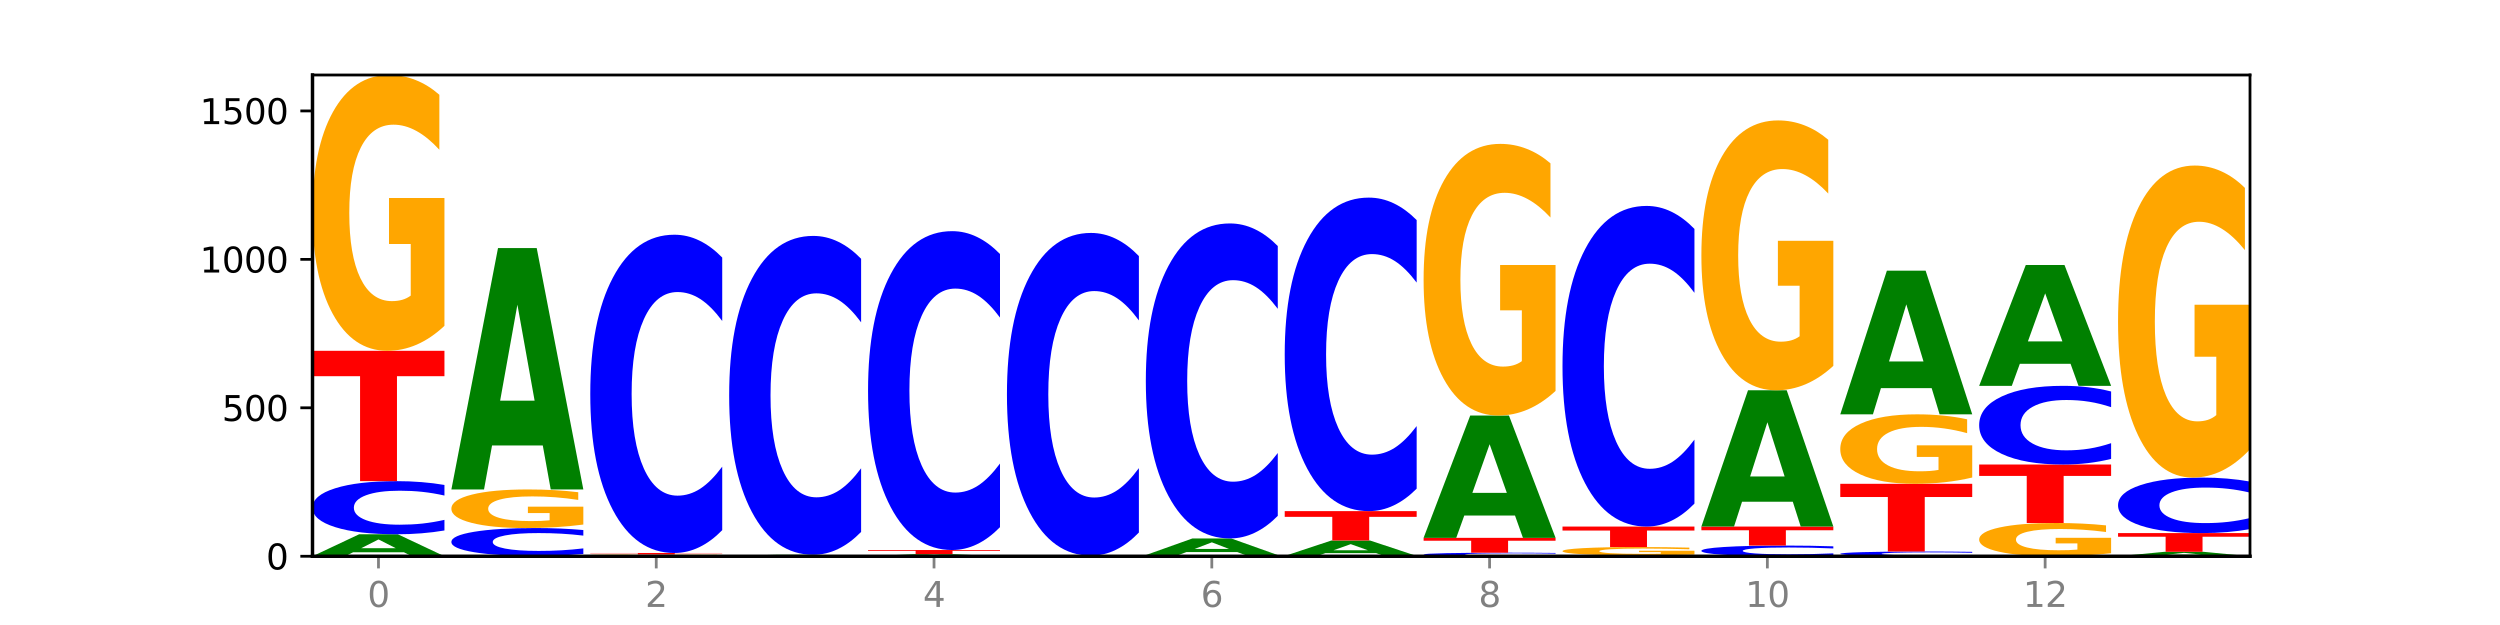 <?xml version="1.0" encoding="utf-8" standalone="no"?>
<!DOCTYPE svg PUBLIC "-//W3C//DTD SVG 1.1//EN"
  "http://www.w3.org/Graphics/SVG/1.1/DTD/svg11.dtd">
<svg xmlns:xlink="http://www.w3.org/1999/xlink" width="720pt" height="180pt" viewBox="0 0 720 180" xmlns="http://www.w3.org/2000/svg" version="1.1">
 <defs>
  <style type="text/css">*{stroke-linejoin: round; stroke-linecap: butt}</style>
 </defs>
 <g id="figure_1">
  <g id="patch_1">
   <path d="M 0 180 
L 720 180 
L 720 0 
L 0 0 
z
" style="fill: #ffffff"/>
  </g>
  <g id="axes_1">
   <g id="patch_2">
    <path d="M 90 160.2 
L 648 160.2 
L 648 21.6 
L 90 21.6 
z
" style="fill: #ffffff"/>
   </g>
   <g id="line2d_1">
    <path d="M 90 160.2 
L 648 160.2 
" clip-path="url(#peb8d34f061)" style="fill: none; stroke: #000000; stroke-width: 0.5; stroke-linecap: square"/>
   </g>
   <g id="patch_3">
    <path d="M 116.323 159.047 
L 101.708 159.047 
L 99.401 160.2 
L 90 160.2 
L 103.425 153.873 
L 114.575 153.873 
L 128 160.2 
L 118.607 160.2 
L 116.323 159.047 
z
M 104.039 157.873 
L 113.969 157.873 
L 109.012 155.356 
L 104.039 157.873 
z
" clip-path="url(#peb8d34f061)" style="fill: #008000"/>
   </g>
   <g id="patch_4">
    <path d="M 128 152.776 
Q 124.821 153.32 121.384 153.595 
Q 117.947 153.873 114.204 153.873 
Q 103.04 153.873 96.52 151.811 
Q 90 149.75 90 146.225 
Q 90 142.687 96.52 140.629 
Q 103.04 138.568 114.204 138.568 
Q 117.947 138.568 121.384 138.846 
Q 124.821 139.121 128 139.665 
L 128 142.716 
Q 124.793 141.995 121.681 141.66 
Q 118.569 141.325 115.132 141.325 
Q 108.966 141.325 105.434 142.63 
Q 101.91 143.933 101.91 146.225 
Q 101.91 148.508 105.434 149.813 
Q 108.966 151.116 115.132 151.116 
Q 118.569 151.116 121.681 150.781 
Q 124.793 150.443 128 149.722 
L 128 152.776 
z
" clip-path="url(#peb8d34f061)" style="fill: #0000ff"/>
   </g>
   <g id="patch_5">
    <path d="M 90 101.032 
L 128 101.032 
L 128 108.353 
L 114.329 108.353 
L 114.329 138.568 
L 103.698 138.568 
L 103.698 108.353 
L 90 108.353 
L 90 101.032 
z
" clip-path="url(#peb8d34f061)" style="fill: #ff0000"/>
   </g>
   <g id="patch_6">
    <path d="M 128 93.845 
Q 124.168 97.439 120.046 99.244 
Q 115.924 101.032 111.529 101.032 
Q 101.599 101.032 95.8 90.334 
Q 90 79.636 90 61.341 
Q 90 42.832 95.902 32.216 
Q 101.812 21.6 112.091 21.6 
Q 116.052 21.6 119.68 23.044 
Q 123.316 24.471 126.535 27.294 
L 126.535 43.128 
Q 123.214 39.501 119.926 37.713 
Q 116.639 35.908 113.335 35.908 
Q 107.22 35.908 103.907 42.504 
Q 100.594 49.084 100.594 61.341 
Q 100.594 73.483 103.788 80.112 
Q 106.982 86.724 112.858 86.724 
Q 114.459 86.724 115.83 86.347 
Q 117.201 85.953 118.291 85.133 
L 118.291 70.267 
L 112.032 70.267 
L 112.032 57.025 
L 128 57.025 
L 128 93.845 
z
" clip-path="url(#peb8d34f061)" style="fill: #ffa600"/>
   </g>
   <g id="patch_7">
    <path d="M 130 160.114 
L 168 160.114 
L 168 160.131 
L 154.329 160.131 
L 154.329 160.2 
L 143.698 160.2 
L 143.698 160.131 
L 130 160.131 
L 130 160.114 
z
" clip-path="url(#peb8d34f061)" style="fill: #ff0000"/>
   </g>
   <g id="patch_8">
    <path d="M 168 159.538 
Q 164.821 159.824 161.384 159.968 
Q 157.947 160.114 154.204 160.114 
Q 143.04 160.114 136.52 159.032 
Q 130 157.95 130 156.098 
Q 130 154.241 136.52 153.16 
Q 143.04 152.077 154.204 152.077 
Q 157.947 152.077 161.384 152.223 
Q 164.821 152.368 168 152.653 
L 168 154.255 
Q 164.793 153.877 161.681 153.701 
Q 158.569 153.525 155.132 153.525 
Q 148.966 153.525 145.434 154.211 
Q 141.91 154.895 141.91 156.098 
Q 141.91 157.297 145.434 157.983 
Q 148.966 158.667 155.132 158.667 
Q 158.569 158.667 161.681 158.491 
Q 164.793 158.313 168 157.935 
L 168 159.538 
z
" clip-path="url(#peb8d34f061)" style="fill: #0000ff"/>
   </g>
   <g id="patch_9">
    <path d="M 168 151.072 
Q 164.168 151.574 160.046 151.827 
Q 155.924 152.077 151.529 152.077 
Q 141.599 152.077 135.8 150.58 
Q 130 149.083 130 146.523 
Q 130 143.933 135.902 142.447 
Q 141.812 140.962 152.091 140.962 
Q 156.052 140.962 159.68 141.164 
Q 163.316 141.364 166.535 141.759 
L 166.535 143.974 
Q 163.214 143.467 159.926 143.217 
Q 156.639 142.964 153.335 142.964 
Q 147.22 142.964 143.907 143.887 
Q 140.594 144.808 140.594 146.523 
Q 140.594 148.222 143.788 149.15 
Q 146.982 150.075 152.858 150.075 
Q 154.459 150.075 155.83 150.022 
Q 157.201 149.967 158.291 149.852 
L 158.291 147.772 
L 152.032 147.772 
L 152.032 145.919 
L 168 145.919 
L 168 151.072 
z
" clip-path="url(#peb8d34f061)" style="fill: #ffa600"/>
   </g>
   <g id="patch_10">
    <path d="M 156.323 128.299 
L 141.708 128.299 
L 139.401 140.962 
L 130 140.962 
L 143.425 71.448 
L 154.575 71.448 
L 168 140.962 
L 158.607 140.962 
L 156.323 128.299 
z
M 144.039 115.397 
L 153.969 115.397 
L 149.012 87.746 
L 144.039 115.397 
z
" clip-path="url(#peb8d34f061)" style="fill: #008000"/>
   </g>
   <g id="patch_11">
    <path d="M 196.323 160.153 
L 181.708 160.153 
L 179.401 160.2 
L 170 160.2 
L 183.425 159.943 
L 194.575 159.943 
L 208 160.2 
L 198.607 160.2 
L 196.323 160.153 
z
M 184.039 160.106 
L 193.969 160.106 
L 189.012 160.004 
L 184.039 160.106 
z
" clip-path="url(#peb8d34f061)" style="fill: #008000"/>
   </g>
   <g id="patch_12">
    <path d="M 208 159.92 
Q 204.168 159.932 200.046 159.938 
Q 195.924 159.943 191.529 159.943 
Q 181.599 159.943 175.8 159.909 
Q 170 159.874 170 159.815 
Q 170 159.756 175.902 159.721 
Q 181.812 159.687 192.091 159.687 
Q 196.052 159.687 199.68 159.692 
Q 203.316 159.696 206.535 159.705 
L 206.535 159.757 
Q 203.214 159.745 199.926 159.739 
Q 196.639 159.733 193.335 159.733 
Q 187.22 159.733 183.907 159.754 
Q 180.594 159.776 180.594 159.815 
Q 180.594 159.855 183.788 159.876 
Q 186.982 159.897 192.858 159.897 
Q 194.459 159.897 195.83 159.896 
Q 197.201 159.895 198.291 159.892 
L 198.291 159.844 
L 192.032 159.844 
L 192.032 159.801 
L 208 159.801 
L 208 159.92 
z
" clip-path="url(#peb8d34f061)" style="fill: #ffa600"/>
   </g>
   <g id="patch_13">
    <path d="M 170 159.259 
L 208 159.259 
L 208 159.343 
L 194.329 159.343 
L 194.329 159.687 
L 183.698 159.687 
L 183.698 159.343 
L 170 159.343 
L 170 159.259 
z
" clip-path="url(#peb8d34f061)" style="fill: #ff0000"/>
   </g>
   <g id="patch_14">
    <path d="M 208 152.689 
Q 204.821 155.946 201.384 157.593 
Q 197.947 159.259 194.204 159.259 
Q 183.04 159.259 176.52 146.915 
Q 170 134.57 170 113.458 
Q 170 92.271 176.52 79.945 
Q 183.04 67.6 194.204 67.6 
Q 197.947 67.6 201.384 69.267 
Q 204.821 70.914 208 74.171 
L 208 92.442 
Q 204.793 88.125 201.681 86.118 
Q 198.569 84.111 195.132 84.111 
Q 188.966 84.111 185.434 91.931 
Q 181.91 99.731 181.91 113.458 
Q 181.91 127.129 185.434 134.948 
Q 188.966 142.749 195.132 142.749 
Q 198.569 142.749 201.681 140.742 
Q 204.793 138.716 208 134.399 
L 208 152.689 
z
" clip-path="url(#peb8d34f061)" style="fill: #0000ff"/>
   </g>
   <g id="patch_15">
    <path d="M 210 160.114 
L 248 160.114 
L 248 160.131 
L 234.329 160.131 
L 234.329 160.2 
L 223.698 160.2 
L 223.698 160.131 
L 210 160.131 
L 210 160.114 
z
" clip-path="url(#peb8d34f061)" style="fill: #ff0000"/>
   </g>
   <g id="patch_16">
    <path d="M 236.323 160.052 
L 221.708 160.052 
L 219.401 160.114 
L 210 160.114 
L 223.425 159.772 
L 234.575 159.772 
L 248 160.114 
L 238.607 160.114 
L 236.323 160.052 
z
M 224.039 159.989 
L 233.969 159.989 
L 229.012 159.853 
L 224.039 159.989 
z
" clip-path="url(#peb8d34f061)" style="fill: #008000"/>
   </g>
   <g id="patch_17">
    <path d="M 248 153.19 
Q 244.821 156.453 241.384 158.103 
Q 237.947 159.772 234.204 159.772 
Q 223.04 159.772 216.52 147.405 
Q 210 135.037 210 113.886 
Q 210 92.659 216.52 80.31 
Q 223.04 67.943 234.204 67.943 
Q 237.947 67.943 241.384 69.612 
Q 244.821 71.262 248 74.525 
L 248 92.83 
Q 244.793 88.505 241.681 86.494 
Q 238.569 84.484 235.132 84.484 
Q 228.966 84.484 225.434 92.318 
Q 221.91 100.133 221.91 113.886 
Q 221.91 127.582 225.434 135.416 
Q 228.966 143.231 235.132 143.231 
Q 238.569 143.231 241.681 141.221 
Q 244.793 139.191 248 134.866 
L 248 153.19 
z
" clip-path="url(#peb8d34f061)" style="fill: #0000ff"/>
   </g>
   <g id="patch_18">
    <path d="M 276.323 160.091 
L 261.708 160.091 
L 259.401 160.2 
L 250 160.2 
L 263.425 159.601 
L 274.575 159.601 
L 288 160.2 
L 278.607 160.2 
L 276.323 160.091 
z
M 264.039 159.98 
L 273.969 159.98 
L 269.012 159.742 
L 264.039 159.98 
z
" clip-path="url(#peb8d34f061)" style="fill: #008000"/>
   </g>
   <g id="patch_19">
    <path d="M 250 158.404 
L 288 158.404 
L 288 158.638 
L 274.329 158.638 
L 274.329 159.601 
L 263.698 159.601 
L 263.698 158.638 
L 250 158.638 
L 250 158.404 
z
" clip-path="url(#peb8d34f061)" style="fill: #ff0000"/>
   </g>
   <g id="patch_20">
    <path d="M 288 151.822 
Q 284.821 155.085 281.384 156.735 
Q 277.947 158.404 274.204 158.404 
Q 263.04 158.404 256.52 146.037 
Q 250 133.669 250 112.518 
Q 250 91.291 256.52 78.942 
Q 263.04 66.574 274.204 66.574 
Q 277.947 66.574 281.384 68.244 
Q 284.821 69.894 288 73.157 
L 288 91.462 
Q 284.793 87.137 281.681 85.126 
Q 278.569 83.116 275.132 83.116 
Q 268.966 83.116 265.434 90.95 
Q 261.91 98.765 261.91 112.518 
Q 261.91 126.214 265.434 134.048 
Q 268.966 141.863 275.132 141.863 
Q 278.569 141.863 281.681 139.853 
Q 284.793 137.823 288 133.498 
L 288 151.822 
z
" clip-path="url(#peb8d34f061)" style="fill: #0000ff"/>
   </g>
   <g id="patch_21">
    <path d="M 316.323 160.169 
L 301.708 160.169 
L 299.401 160.2 
L 290 160.2 
L 303.425 160.029 
L 314.575 160.029 
L 328 160.2 
L 318.607 160.2 
L 316.323 160.169 
z
M 304.039 160.137 
L 313.969 160.137 
L 309.012 160.069 
L 304.039 160.137 
z
" clip-path="url(#peb8d34f061)" style="fill: #008000"/>
   </g>
   <g id="patch_22">
    <path d="M 328 153.367 
Q 324.821 156.669 321.384 158.339 
Q 317.947 160.029 314.204 160.029 
Q 303.04 160.029 296.52 147.511 
Q 290 134.994 290 113.587 
Q 290 92.104 296.52 79.605 
Q 303.04 67.087 314.204 67.087 
Q 317.947 67.087 321.384 68.777 
Q 324.821 70.447 328 73.749 
L 328 92.276 
Q 324.793 87.899 321.681 85.864 
Q 318.569 83.829 315.132 83.829 
Q 308.966 83.829 305.434 91.758 
Q 301.91 99.668 301.91 113.587 
Q 301.91 127.449 305.434 135.378 
Q 308.966 143.288 315.132 143.288 
Q 318.569 143.288 321.681 141.253 
Q 324.793 139.198 328 134.821 
L 328 153.367 
z
" clip-path="url(#peb8d34f061)" style="fill: #0000ff"/>
   </g>
   <g id="patch_23">
    <path d="M 330 159.858 
L 368 159.858 
L 368 159.925 
L 354.329 159.925 
L 354.329 160.2 
L 343.698 160.2 
L 343.698 159.925 
L 330 159.925 
L 330 159.858 
z
" clip-path="url(#peb8d34f061)" style="fill: #ff0000"/>
   </g>
   <g id="patch_24">
    <path d="M 356.323 158.986 
L 341.708 158.986 
L 339.401 159.858 
L 330 159.858 
L 343.425 155.07 
L 354.575 155.07 
L 368 159.858 
L 358.607 159.858 
L 356.323 158.986 
z
M 344.039 158.097 
L 353.969 158.097 
L 349.012 156.192 
L 344.039 158.097 
z
" clip-path="url(#peb8d34f061)" style="fill: #008000"/>
   </g>
   <g id="patch_25">
    <path d="M 368 148.567 
Q 364.821 151.79 361.384 153.421 
Q 357.947 155.07 354.204 155.07 
Q 343.04 155.07 336.52 142.852 
Q 330 130.633 330 109.739 
Q 330 88.769 336.52 76.57 
Q 343.04 64.351 354.204 64.351 
Q 357.947 64.351 361.384 66 
Q 364.821 67.631 368 70.854 
L 368 88.938 
Q 364.793 84.665 361.681 82.679 
Q 358.569 80.692 355.132 80.692 
Q 348.966 80.692 345.434 88.432 
Q 341.91 96.153 341.91 109.739 
Q 341.91 123.269 345.434 131.008 
Q 348.966 138.729 355.132 138.729 
Q 358.569 138.729 361.681 136.742 
Q 364.793 134.737 368 130.465 
L 368 148.567 
z
" clip-path="url(#peb8d34f061)" style="fill: #0000ff"/>
   </g>
   <g id="patch_26">
    <path d="M 408 160.192 
Q 404.168 160.196 400.046 160.198 
Q 395.924 160.2 391.529 160.2 
Q 381.599 160.2 375.8 160.188 
Q 370 160.177 370 160.157 
Q 370 160.137 375.902 160.126 
Q 381.812 160.114 392.091 160.114 
Q 396.052 160.114 399.68 160.116 
Q 403.316 160.118 406.535 160.121 
L 406.535 160.138 
Q 403.214 160.134 399.926 160.132 
Q 396.639 160.13 393.335 160.13 
Q 387.22 160.13 383.907 160.137 
Q 380.594 160.144 380.594 160.157 
Q 380.594 160.17 383.788 160.177 
Q 386.982 160.185 392.858 160.185 
Q 394.459 160.185 395.83 160.184 
Q 397.201 160.184 398.291 160.183 
L 398.291 160.167 
L 392.032 160.167 
L 392.032 160.153 
L 408 160.153 
L 408 160.192 
z
" clip-path="url(#peb8d34f061)" style="fill: #ffa600"/>
   </g>
   <g id="patch_27">
    <path d="M 396.323 159.305 
L 381.708 159.305 
L 379.401 160.114 
L 370 160.114 
L 383.425 155.668 
L 394.575 155.668 
L 408 160.114 
L 398.607 160.114 
L 396.323 159.305 
z
M 384.039 158.479 
L 393.969 158.479 
L 389.012 156.711 
L 384.039 158.479 
z
" clip-path="url(#peb8d34f061)" style="fill: #008000"/>
   </g>
   <g id="patch_28">
    <path d="M 370 147.204 
L 408 147.204 
L 408 148.854 
L 394.329 148.854 
L 394.329 155.668 
L 383.698 155.668 
L 383.698 148.854 
L 370 148.854 
L 370 147.204 
z
" clip-path="url(#peb8d34f061)" style="fill: #ff0000"/>
   </g>
   <g id="patch_29">
    <path d="M 408 140.732 
Q 404.821 143.94 401.384 145.562 
Q 397.947 147.204 394.204 147.204 
Q 383.04 147.204 376.52 135.043 
Q 370 122.882 370 102.086 
Q 370 81.215 376.52 69.073 
Q 383.04 56.913 394.204 56.913 
Q 397.947 56.913 401.384 58.554 
Q 404.821 60.177 408 63.385 
L 408 81.383 
Q 404.793 77.131 401.681 75.154 
Q 398.569 73.177 395.132 73.177 
Q 388.966 73.177 385.434 80.88 
Q 381.91 88.564 381.91 102.086 
Q 381.91 115.552 385.434 123.255 
Q 388.966 130.94 395.132 130.94 
Q 398.569 130.94 401.681 128.963 
Q 404.793 126.967 408 122.714 
L 408 140.732 
z
" clip-path="url(#peb8d34f061)" style="fill: #0000ff"/>
   </g>
   <g id="patch_30">
    <path d="M 448 160.126 
Q 444.821 160.163 441.384 160.181 
Q 437.947 160.2 434.204 160.2 
Q 423.04 160.2 416.52 160.062 
Q 410 159.924 410 159.687 
Q 410 159.45 416.52 159.312 
Q 423.04 159.174 434.204 159.174 
Q 437.947 159.174 441.384 159.193 
Q 444.821 159.211 448 159.248 
L 448 159.452 
Q 444.793 159.404 441.681 159.381 
Q 438.569 159.359 435.132 159.359 
Q 428.966 159.359 425.434 159.446 
Q 421.91 159.534 421.91 159.687 
Q 421.91 159.84 425.434 159.928 
Q 428.966 160.015 435.132 160.015 
Q 438.569 160.015 441.681 159.993 
Q 444.793 159.97 448 159.922 
L 448 160.126 
z
" clip-path="url(#peb8d34f061)" style="fill: #0000ff"/>
   </g>
   <g id="patch_31">
    <path d="M 410 154.899 
L 448 154.899 
L 448 155.733 
L 434.329 155.733 
L 434.329 159.174 
L 423.698 159.174 
L 423.698 155.733 
L 410 155.733 
L 410 154.899 
z
" clip-path="url(#peb8d34f061)" style="fill: #ff0000"/>
   </g>
   <g id="patch_32">
    <path d="M 436.323 148.482 
L 421.708 148.482 
L 419.401 154.899 
L 410 154.899 
L 423.425 119.672 
L 434.575 119.672 
L 448 154.899 
L 438.607 154.899 
L 436.323 148.482 
z
M 424.039 141.943 
L 433.969 141.943 
L 429.012 127.931 
L 424.039 141.943 
z
" clip-path="url(#peb8d34f061)" style="fill: #008000"/>
   </g>
   <g id="patch_33">
    <path d="M 448 112.593 
Q 444.168 116.132 440.046 117.91 
Q 435.924 119.672 431.529 119.672 
Q 421.599 119.672 415.8 109.135 
Q 410 98.598 410 80.578 
Q 410 62.349 415.902 51.893 
Q 421.812 41.437 432.091 41.437 
Q 436.052 41.437 439.68 42.859 
Q 443.316 44.265 446.535 47.044 
L 446.535 62.64 
Q 443.214 59.068 439.926 57.307 
Q 436.639 55.529 433.335 55.529 
Q 427.22 55.529 423.907 62.026 
Q 420.594 68.506 420.594 80.578 
Q 420.594 92.537 423.788 99.067 
Q 426.982 105.579 432.858 105.579 
Q 434.459 105.579 435.83 105.208 
Q 437.201 104.82 438.291 104.012 
L 438.291 89.37 
L 432.032 89.37 
L 432.032 76.328 
L 448 76.328 
L 448 112.593 
z
" clip-path="url(#peb8d34f061)" style="fill: #ffa600"/>
   </g>
   <g id="patch_34">
    <path d="M 476.323 160.153 
L 461.708 160.153 
L 459.401 160.2 
L 450 160.2 
L 463.425 159.943 
L 474.575 159.943 
L 488 160.2 
L 478.607 160.2 
L 476.323 160.153 
z
M 464.039 160.106 
L 473.969 160.106 
L 469.012 160.004 
L 464.039 160.106 
z
" clip-path="url(#peb8d34f061)" style="fill: #008000"/>
   </g>
   <g id="patch_35">
    <path d="M 488 159.727 
Q 484.168 159.835 480.046 159.89 
Q 475.924 159.943 471.529 159.943 
Q 461.599 159.943 455.8 159.621 
Q 450 159.299 450 158.747 
Q 450 158.189 455.902 157.869 
Q 461.812 157.549 472.091 157.549 
Q 476.052 157.549 479.68 157.593 
Q 483.316 157.636 486.535 157.721 
L 486.535 158.198 
Q 483.214 158.089 479.926 158.035 
Q 476.639 157.981 473.335 157.981 
Q 467.22 157.981 463.907 158.179 
Q 460.594 158.378 460.594 158.747 
Q 460.594 159.113 463.788 159.313 
Q 466.982 159.512 472.858 159.512 
Q 474.459 159.512 475.83 159.501 
Q 477.201 159.489 478.291 159.464 
L 478.291 159.016 
L 472.032 159.016 
L 472.032 158.617 
L 488 158.617 
L 488 159.727 
z
" clip-path="url(#peb8d34f061)" style="fill: #ffa600"/>
   </g>
   <g id="patch_36">
    <path d="M 450 151.65 
L 488 151.65 
L 488 152.8 
L 474.329 152.8 
L 474.329 157.549 
L 463.698 157.549 
L 463.698 152.8 
L 450 152.8 
L 450 151.65 
z
" clip-path="url(#peb8d34f061)" style="fill: #ff0000"/>
   </g>
   <g id="patch_37">
    <path d="M 488 145.031 
Q 484.821 148.312 481.384 149.971 
Q 477.947 151.65 474.204 151.65 
Q 463.04 151.65 456.52 139.213 
Q 450 126.776 450 105.507 
Q 450 84.162 456.52 71.744 
Q 463.04 59.307 474.204 59.307 
Q 477.947 59.307 481.384 60.985 
Q 484.821 62.645 488 65.926 
L 488 84.333 
Q 484.793 79.984 481.681 77.962 
Q 478.569 75.94 475.132 75.94 
Q 468.966 75.94 465.434 83.818 
Q 461.91 91.677 461.91 105.507 
Q 461.91 119.279 465.434 127.157 
Q 468.966 135.016 475.132 135.016 
Q 478.569 135.016 481.681 132.994 
Q 484.793 130.953 488 126.604 
L 488 145.031 
z
" clip-path="url(#peb8d34f061)" style="fill: #0000ff"/>
   </g>
   <g id="patch_38">
    <path d="M 528 159.979 
Q 524.821 160.089 521.384 160.144 
Q 517.947 160.2 514.204 160.2 
Q 503.04 160.2 496.52 159.785 
Q 490 159.371 490 158.662 
Q 490 157.95 496.52 157.536 
Q 503.04 157.122 514.204 157.122 
Q 517.947 157.122 521.384 157.178 
Q 524.821 157.233 528 157.343 
L 528 157.956 
Q 524.793 157.811 521.681 157.744 
Q 518.569 157.676 515.132 157.676 
Q 508.966 157.676 505.434 157.939 
Q 501.91 158.201 501.91 158.662 
Q 501.91 159.121 505.434 159.384 
Q 508.966 159.646 515.132 159.646 
Q 518.569 159.646 521.681 159.578 
Q 524.793 159.51 528 159.365 
L 528 159.979 
z
" clip-path="url(#peb8d34f061)" style="fill: #0000ff"/>
   </g>
   <g id="patch_39">
    <path d="M 490 151.65 
L 528 151.65 
L 528 152.717 
L 514.329 152.717 
L 514.329 157.122 
L 503.698 157.122 
L 503.698 152.717 
L 490 152.717 
L 490 151.65 
z
" clip-path="url(#peb8d34f061)" style="fill: #ff0000"/>
   </g>
   <g id="patch_40">
    <path d="M 516.323 144.5 
L 501.708 144.5 
L 499.401 151.65 
L 490 151.65 
L 503.425 112.404 
L 514.575 112.404 
L 528 151.65 
L 518.607 151.65 
L 516.323 144.5 
z
M 504.039 137.216 
L 513.969 137.216 
L 509.012 121.606 
L 504.039 137.216 
z
" clip-path="url(#peb8d34f061)" style="fill: #008000"/>
   </g>
   <g id="patch_41">
    <path d="M 528 105.372 
Q 524.168 108.888 520.046 110.654 
Q 515.924 112.404 511.529 112.404 
Q 501.599 112.404 495.8 101.936 
Q 490 91.468 490 73.567 
Q 490 55.457 495.902 45.069 
Q 501.812 34.682 512.091 34.682 
Q 516.052 34.682 519.68 36.095 
Q 523.316 37.492 526.535 40.253 
L 526.535 55.746 
Q 523.214 52.198 519.926 50.448 
Q 516.639 48.682 513.335 48.682 
Q 507.22 48.682 503.907 55.136 
Q 500.594 61.574 500.594 73.567 
Q 500.594 85.448 503.788 91.934 
Q 506.982 98.404 512.858 98.404 
Q 514.459 98.404 515.83 98.035 
Q 517.201 97.649 518.291 96.847 
L 518.291 82.301 
L 512.032 82.301 
L 512.032 69.345 
L 528 69.345 
L 528 105.372 
z
" clip-path="url(#peb8d34f061)" style="fill: #ffa600"/>
   </g>
   <g id="patch_42">
    <path d="M 568 160.102 
Q 564.821 160.151 561.384 160.175 
Q 557.947 160.2 554.204 160.2 
Q 543.04 160.2 536.52 160.016 
Q 530 159.831 530 159.516 
Q 530 159.2 536.52 159.016 
Q 543.04 158.832 554.204 158.832 
Q 557.947 158.832 561.384 158.857 
Q 564.821 158.881 568 158.93 
L 568 159.203 
Q 564.793 159.138 561.681 159.108 
Q 558.569 159.078 555.132 159.078 
Q 548.966 159.078 545.434 159.195 
Q 541.91 159.312 541.91 159.516 
Q 541.91 159.72 545.434 159.837 
Q 548.966 159.954 555.132 159.954 
Q 558.569 159.954 561.681 159.924 
Q 564.793 159.893 568 159.829 
L 568 160.102 
z
" clip-path="url(#peb8d34f061)" style="fill: #0000ff"/>
   </g>
   <g id="patch_43">
    <path d="M 530 139.337 
L 568 139.337 
L 568 143.139 
L 554.329 143.139 
L 554.329 158.832 
L 543.698 158.832 
L 543.698 143.139 
L 530 143.139 
L 530 139.337 
z
" clip-path="url(#peb8d34f061)" style="fill: #ff0000"/>
   </g>
   <g id="patch_44">
    <path d="M 568 137.527 
Q 564.168 138.432 560.046 138.887 
Q 555.924 139.337 551.529 139.337 
Q 541.599 139.337 535.8 136.643 
Q 530 133.948 530 129.34 
Q 530 124.678 535.902 122.004 
Q 541.812 119.33 552.091 119.33 
Q 556.052 119.33 559.68 119.693 
Q 563.316 120.053 566.535 120.764 
L 566.535 124.752 
Q 563.214 123.839 559.926 123.388 
Q 556.639 122.934 553.335 122.934 
Q 547.22 122.934 543.907 124.595 
Q 540.594 126.252 540.594 129.34 
Q 540.594 132.398 543.788 134.068 
Q 546.982 135.733 552.858 135.733 
Q 554.459 135.733 555.83 135.638 
Q 557.201 135.539 558.291 135.332 
L 558.291 131.588 
L 552.032 131.588 
L 552.032 128.253 
L 568 128.253 
L 568 137.527 
z
" clip-path="url(#peb8d34f061)" style="fill: #ffa600"/>
   </g>
   <g id="patch_45">
    <path d="M 556.323 111.791 
L 541.708 111.791 
L 539.401 119.33 
L 530 119.33 
L 543.425 77.946 
L 554.575 77.946 
L 568 119.33 
L 558.607 119.33 
L 556.323 111.791 
z
M 544.039 104.11 
L 553.969 104.11 
L 549.012 87.649 
L 544.039 104.11 
z
" clip-path="url(#peb8d34f061)" style="fill: #008000"/>
   </g>
   <g id="patch_46">
    <path d="M 608 159.334 
Q 604.168 159.767 600.046 159.984 
Q 595.924 160.2 591.529 160.2 
Q 581.599 160.2 575.8 158.91 
Q 570 157.62 570 155.415 
Q 570 153.183 575.902 151.904 
Q 581.812 150.624 592.091 150.624 
Q 596.052 150.624 599.68 150.798 
Q 603.316 150.97 606.535 151.31 
L 606.535 153.219 
Q 603.214 152.782 599.926 152.566 
Q 596.639 152.349 593.335 152.349 
Q 587.22 152.349 583.907 153.144 
Q 580.594 153.937 580.594 155.415 
Q 580.594 156.879 583.788 157.678 
Q 586.982 158.475 592.858 158.475 
Q 594.459 158.475 595.83 158.43 
Q 597.201 158.382 598.291 158.283 
L 598.291 156.491 
L 592.032 156.491 
L 592.032 154.895 
L 608 154.895 
L 608 159.334 
z
" clip-path="url(#peb8d34f061)" style="fill: #ffa600"/>
   </g>
   <g id="patch_47">
    <path d="M 570 133.78 
L 608 133.78 
L 608 137.065 
L 594.329 137.065 
L 594.329 150.624 
L 583.698 150.624 
L 583.698 137.065 
L 570 137.065 
L 570 133.78 
z
" clip-path="url(#peb8d34f061)" style="fill: #ff0000"/>
   </g>
   <g id="patch_48">
    <path d="M 608 132.156 
Q 604.821 132.961 601.384 133.368 
Q 597.947 133.78 594.204 133.78 
Q 583.04 133.78 576.52 130.728 
Q 570 127.676 570 122.458 
Q 570 117.22 576.52 114.173 
Q 583.04 111.121 594.204 111.121 
Q 597.947 111.121 601.384 111.533 
Q 604.821 111.94 608 112.746 
L 608 117.262 
Q 604.793 116.195 601.681 115.699 
Q 598.569 115.203 595.132 115.203 
Q 588.966 115.203 585.434 117.136 
Q 581.91 119.064 581.91 122.458 
Q 581.91 125.837 585.434 127.77 
Q 588.966 129.698 595.132 129.698 
Q 598.569 129.698 601.681 129.202 
Q 604.793 128.701 608 127.634 
L 608 132.156 
z
" clip-path="url(#peb8d34f061)" style="fill: #0000ff"/>
   </g>
   <g id="patch_49">
    <path d="M 596.323 104.782 
L 581.708 104.782 
L 579.401 111.121 
L 570 111.121 
L 583.425 76.322 
L 594.575 76.322 
L 608 111.121 
L 598.607 111.121 
L 596.323 104.782 
z
M 584.039 98.323 
L 593.969 98.323 
L 589.012 84.481 
L 584.039 98.323 
z
" clip-path="url(#peb8d34f061)" style="fill: #008000"/>
   </g>
   <g id="patch_50">
    <path d="M 636.323 159.966 
L 621.708 159.966 
L 619.401 160.2 
L 610 160.2 
L 623.425 158.917 
L 634.575 158.917 
L 648 160.2 
L 638.607 160.2 
L 636.323 159.966 
z
M 624.039 159.728 
L 633.969 159.728 
L 629.012 159.218 
L 624.039 159.728 
z
" clip-path="url(#peb8d34f061)" style="fill: #008000"/>
   </g>
   <g id="patch_51">
    <path d="M 610 153.531 
L 648 153.531 
L 648 154.581 
L 634.329 154.581 
L 634.329 158.917 
L 623.698 158.917 
L 623.698 154.581 
L 610 154.581 
L 610 153.531 
z
" clip-path="url(#peb8d34f061)" style="fill: #ff0000"/>
   </g>
   <g id="patch_52">
    <path d="M 648 152.385 
Q 644.821 152.953 641.384 153.24 
Q 637.947 153.531 634.204 153.531 
Q 623.04 153.531 616.52 151.377 
Q 610 149.224 610 145.541 
Q 610 141.845 616.52 139.695 
Q 623.04 137.542 634.204 137.542 
Q 637.947 137.542 641.384 137.832 
Q 644.821 138.12 648 138.688 
L 648 141.875 
Q 644.793 141.122 641.681 140.772 
Q 638.569 140.422 635.132 140.422 
Q 628.966 140.422 625.434 141.786 
Q 621.91 143.147 621.91 145.541 
Q 621.91 147.926 625.434 149.29 
Q 628.966 150.651 635.132 150.651 
Q 638.569 150.651 641.681 150.301 
Q 644.793 149.947 648 149.194 
L 648 152.385 
z
" clip-path="url(#peb8d34f061)" style="fill: #0000ff"/>
   </g>
   <g id="patch_53">
    <path d="M 648 129.411 
Q 644.168 133.476 640.046 135.518 
Q 635.924 137.542 631.529 137.542 
Q 621.599 137.542 615.8 125.439 
Q 610 113.336 610 92.638 
Q 610 71.699 615.902 59.689 
Q 621.812 47.678 632.091 47.678 
Q 636.052 47.678 639.68 49.312 
Q 643.316 50.927 646.535 54.12 
L 646.535 72.033 
Q 643.214 67.931 639.926 65.907 
Q 636.639 63.865 633.335 63.865 
Q 627.22 63.865 623.907 71.328 
Q 620.594 78.771 620.594 92.638 
Q 620.594 106.375 623.788 113.874 
Q 626.982 121.355 632.858 121.355 
Q 634.459 121.355 635.83 120.928 
Q 637.201 120.482 638.291 119.554 
L 638.291 102.736 
L 632.032 102.736 
L 632.032 87.756 
L 648 87.756 
L 648 129.411 
z
" clip-path="url(#peb8d34f061)" style="fill: #ffa600"/>
   </g>
   <g id="matplotlib.axis_1">
    <g id="xtick_1">
     <g id="line2d_2">
      <defs>
       <path id="m74879d0fe9" d="M 0 0 
L 0 3.5 
" style="stroke: #808080; stroke-width: 0.8"/>
      </defs>
      <g>
       <use xlink:href="#m74879d0fe9" x="109" y="160.2" style="fill: #808080; stroke: #808080; stroke-width: 0.8"/>
      </g>
     </g>
     <g id="text_1">
      <!-- 0 -->
      <g style="fill: #808080" transform="translate(105.819 174.798) scale(0.1 -0.1)">
       <defs>
        <path id="DejaVuSans-30" d="M 2034 4250 
Q 1547 4250 1301 3770 
Q 1056 3291 1056 2328 
Q 1056 1369 1301 889 
Q 1547 409 2034 409 
Q 2525 409 2770 889 
Q 3016 1369 3016 2328 
Q 3016 3291 2770 3770 
Q 2525 4250 2034 4250 
z
M 2034 4750 
Q 2819 4750 3233 4129 
Q 3647 3509 3647 2328 
Q 3647 1150 3233 529 
Q 2819 -91 2034 -91 
Q 1250 -91 836 529 
Q 422 1150 422 2328 
Q 422 3509 836 4129 
Q 1250 4750 2034 4750 
z
" transform="scale(0.016)"/>
       </defs>
       <use xlink:href="#DejaVuSans-30"/>
      </g>
     </g>
    </g>
    <g id="xtick_2">
     <g id="line2d_3">
      <g>
       <use xlink:href="#m74879d0fe9" x="189" y="160.2" style="fill: #808080; stroke: #808080; stroke-width: 0.8"/>
      </g>
     </g>
     <g id="text_2">
      <!-- 2 -->
      <g style="fill: #808080" transform="translate(185.819 174.798) scale(0.1 -0.1)">
       <defs>
        <path id="DejaVuSans-32" d="M 1228 531 
L 3431 531 
L 3431 0 
L 469 0 
L 469 531 
Q 828 903 1448 1529 
Q 2069 2156 2228 2338 
Q 2531 2678 2651 2914 
Q 2772 3150 2772 3378 
Q 2772 3750 2511 3984 
Q 2250 4219 1831 4219 
Q 1534 4219 1204 4116 
Q 875 4013 500 3803 
L 500 4441 
Q 881 4594 1212 4672 
Q 1544 4750 1819 4750 
Q 2544 4750 2975 4387 
Q 3406 4025 3406 3419 
Q 3406 3131 3298 2873 
Q 3191 2616 2906 2266 
Q 2828 2175 2409 1742 
Q 1991 1309 1228 531 
z
" transform="scale(0.016)"/>
       </defs>
       <use xlink:href="#DejaVuSans-32"/>
      </g>
     </g>
    </g>
    <g id="xtick_3">
     <g id="line2d_4">
      <g>
       <use xlink:href="#m74879d0fe9" x="269" y="160.2" style="fill: #808080; stroke: #808080; stroke-width: 0.8"/>
      </g>
     </g>
     <g id="text_3">
      <!-- 4 -->
      <g style="fill: #808080" transform="translate(265.819 174.798) scale(0.1 -0.1)">
       <defs>
        <path id="DejaVuSans-34" d="M 2419 4116 
L 825 1625 
L 2419 1625 
L 2419 4116 
z
M 2253 4666 
L 3047 4666 
L 3047 1625 
L 3713 1625 
L 3713 1100 
L 3047 1100 
L 3047 0 
L 2419 0 
L 2419 1100 
L 313 1100 
L 313 1709 
L 2253 4666 
z
" transform="scale(0.016)"/>
       </defs>
       <use xlink:href="#DejaVuSans-34"/>
      </g>
     </g>
    </g>
    <g id="xtick_4">
     <g id="line2d_5">
      <g>
       <use xlink:href="#m74879d0fe9" x="349" y="160.2" style="fill: #808080; stroke: #808080; stroke-width: 0.8"/>
      </g>
     </g>
     <g id="text_4">
      <!-- 6 -->
      <g style="fill: #808080" transform="translate(345.819 174.798) scale(0.1 -0.1)">
       <defs>
        <path id="DejaVuSans-36" d="M 2113 2584 
Q 1688 2584 1439 2293 
Q 1191 2003 1191 1497 
Q 1191 994 1439 701 
Q 1688 409 2113 409 
Q 2538 409 2786 701 
Q 3034 994 3034 1497 
Q 3034 2003 2786 2293 
Q 2538 2584 2113 2584 
z
M 3366 4563 
L 3366 3988 
Q 3128 4100 2886 4159 
Q 2644 4219 2406 4219 
Q 1781 4219 1451 3797 
Q 1122 3375 1075 2522 
Q 1259 2794 1537 2939 
Q 1816 3084 2150 3084 
Q 2853 3084 3261 2657 
Q 3669 2231 3669 1497 
Q 3669 778 3244 343 
Q 2819 -91 2113 -91 
Q 1303 -91 875 529 
Q 447 1150 447 2328 
Q 447 3434 972 4092 
Q 1497 4750 2381 4750 
Q 2619 4750 2861 4703 
Q 3103 4656 3366 4563 
z
" transform="scale(0.016)"/>
       </defs>
       <use xlink:href="#DejaVuSans-36"/>
      </g>
     </g>
    </g>
    <g id="xtick_5">
     <g id="line2d_6">
      <g>
       <use xlink:href="#m74879d0fe9" x="429" y="160.2" style="fill: #808080; stroke: #808080; stroke-width: 0.8"/>
      </g>
     </g>
     <g id="text_5">
      <!-- 8 -->
      <g style="fill: #808080" transform="translate(425.819 174.798) scale(0.1 -0.1)">
       <defs>
        <path id="DejaVuSans-38" d="M 2034 2216 
Q 1584 2216 1326 1975 
Q 1069 1734 1069 1313 
Q 1069 891 1326 650 
Q 1584 409 2034 409 
Q 2484 409 2743 651 
Q 3003 894 3003 1313 
Q 3003 1734 2745 1975 
Q 2488 2216 2034 2216 
z
M 1403 2484 
Q 997 2584 770 2862 
Q 544 3141 544 3541 
Q 544 4100 942 4425 
Q 1341 4750 2034 4750 
Q 2731 4750 3128 4425 
Q 3525 4100 3525 3541 
Q 3525 3141 3298 2862 
Q 3072 2584 2669 2484 
Q 3125 2378 3379 2068 
Q 3634 1759 3634 1313 
Q 3634 634 3220 271 
Q 2806 -91 2034 -91 
Q 1263 -91 848 271 
Q 434 634 434 1313 
Q 434 1759 690 2068 
Q 947 2378 1403 2484 
z
M 1172 3481 
Q 1172 3119 1398 2916 
Q 1625 2713 2034 2713 
Q 2441 2713 2670 2916 
Q 2900 3119 2900 3481 
Q 2900 3844 2670 4047 
Q 2441 4250 2034 4250 
Q 1625 4250 1398 4047 
Q 1172 3844 1172 3481 
z
" transform="scale(0.016)"/>
       </defs>
       <use xlink:href="#DejaVuSans-38"/>
      </g>
     </g>
    </g>
    <g id="xtick_6">
     <g id="line2d_7">
      <g>
       <use xlink:href="#m74879d0fe9" x="509" y="160.2" style="fill: #808080; stroke: #808080; stroke-width: 0.8"/>
      </g>
     </g>
     <g id="text_6">
      <!-- 10 -->
      <g style="fill: #808080" transform="translate(502.637 174.798) scale(0.1 -0.1)">
       <defs>
        <path id="DejaVuSans-31" d="M 794 531 
L 1825 531 
L 1825 4091 
L 703 3866 
L 703 4441 
L 1819 4666 
L 2450 4666 
L 2450 531 
L 3481 531 
L 3481 0 
L 794 0 
L 794 531 
z
" transform="scale(0.016)"/>
       </defs>
       <use xlink:href="#DejaVuSans-31"/>
       <use xlink:href="#DejaVuSans-30" x="63.623"/>
      </g>
     </g>
    </g>
    <g id="xtick_7">
     <g id="line2d_8">
      <g>
       <use xlink:href="#m74879d0fe9" x="589" y="160.2" style="fill: #808080; stroke: #808080; stroke-width: 0.8"/>
      </g>
     </g>
     <g id="text_7">
      <!-- 12 -->
      <g style="fill: #808080" transform="translate(582.638 174.798) scale(0.1 -0.1)">
       <use xlink:href="#DejaVuSans-31"/>
       <use xlink:href="#DejaVuSans-32" x="63.623"/>
      </g>
     </g>
    </g>
   </g>
   <g id="matplotlib.axis_2">
    <g id="ytick_1">
     <g id="line2d_9">
      <defs>
       <path id="m7b4ed4c188" d="M 0 0 
L -3.5 0 
" style="stroke: #000000; stroke-width: 0.8"/>
      </defs>
      <g>
       <use xlink:href="#m7b4ed4c188" x="90" y="160.2" style="stroke: #000000; stroke-width: 0.8"/>
      </g>
     </g>
     <g id="text_8">
      <!-- 0 -->
      <g transform="translate(76.638 163.999) scale(0.1 -0.1)">
       <use xlink:href="#DejaVuSans-30"/>
      </g>
     </g>
    </g>
    <g id="ytick_2">
     <g id="line2d_10">
      <g>
       <use xlink:href="#m7b4ed4c188" x="90" y="117.449" style="stroke: #000000; stroke-width: 0.8"/>
      </g>
     </g>
     <g id="text_9">
      <!-- 500 -->
      <g transform="translate(63.913 121.248) scale(0.1 -0.1)">
       <defs>
        <path id="DejaVuSans-35" d="M 691 4666 
L 3169 4666 
L 3169 4134 
L 1269 4134 
L 1269 2991 
Q 1406 3038 1543 3061 
Q 1681 3084 1819 3084 
Q 2600 3084 3056 2656 
Q 3513 2228 3513 1497 
Q 3513 744 3044 326 
Q 2575 -91 1722 -91 
Q 1428 -91 1123 -41 
Q 819 9 494 109 
L 494 744 
Q 775 591 1075 516 
Q 1375 441 1709 441 
Q 2250 441 2565 725 
Q 2881 1009 2881 1497 
Q 2881 1984 2565 2268 
Q 2250 2553 1709 2553 
Q 1456 2553 1204 2497 
Q 953 2441 691 2322 
L 691 4666 
z
" transform="scale(0.016)"/>
       </defs>
       <use xlink:href="#DejaVuSans-35"/>
       <use xlink:href="#DejaVuSans-30" x="63.623"/>
       <use xlink:href="#DejaVuSans-30" x="127.246"/>
      </g>
     </g>
    </g>
    <g id="ytick_3">
     <g id="line2d_11">
      <g>
       <use xlink:href="#m7b4ed4c188" x="90" y="74.697" style="stroke: #000000; stroke-width: 0.8"/>
      </g>
     </g>
     <g id="text_10">
      <!-- 1000 -->
      <g transform="translate(57.55 78.496) scale(0.1 -0.1)">
       <use xlink:href="#DejaVuSans-31"/>
       <use xlink:href="#DejaVuSans-30" x="63.623"/>
       <use xlink:href="#DejaVuSans-30" x="127.246"/>
       <use xlink:href="#DejaVuSans-30" x="190.869"/>
      </g>
     </g>
    </g>
    <g id="ytick_4">
     <g id="line2d_12">
      <g>
       <use xlink:href="#m7b4ed4c188" x="90" y="31.946" style="stroke: #000000; stroke-width: 0.8"/>
      </g>
     </g>
     <g id="text_11">
      <!-- 1500 -->
      <g transform="translate(57.55 35.745) scale(0.1 -0.1)">
       <use xlink:href="#DejaVuSans-31"/>
       <use xlink:href="#DejaVuSans-35" x="63.623"/>
       <use xlink:href="#DejaVuSans-30" x="127.246"/>
       <use xlink:href="#DejaVuSans-30" x="190.869"/>
      </g>
     </g>
    </g>
   </g>
   <g id="patch_54">
    <path d="M 90 160.2 
L 90 21.6 
" style="fill: none; stroke: #000000; stroke-linejoin: miter; stroke-linecap: square"/>
   </g>
   <g id="patch_55">
    <path d="M 648 160.2 
L 648 21.6 
" style="fill: none; stroke: #000000; stroke-width: 0.8; stroke-linejoin: miter; stroke-linecap: square"/>
   </g>
   <g id="patch_56">
    <path d="M 90 160.2 
L 648 160.2 
" style="fill: none; stroke: #000000; stroke-linejoin: miter; stroke-linecap: square"/>
   </g>
   <g id="patch_57">
    <path d="M 90 21.6 
L 648 21.6 
" style="fill: none; stroke: #000000; stroke-width: 0.8; stroke-linejoin: miter; stroke-linecap: square"/>
   </g>
  </g>
 </g>
 <defs>
  <clipPath id="peb8d34f061">
   <rect x="90" y="21.6" width="558" height="138.6"/>
  </clipPath>
 </defs>
</svg>
